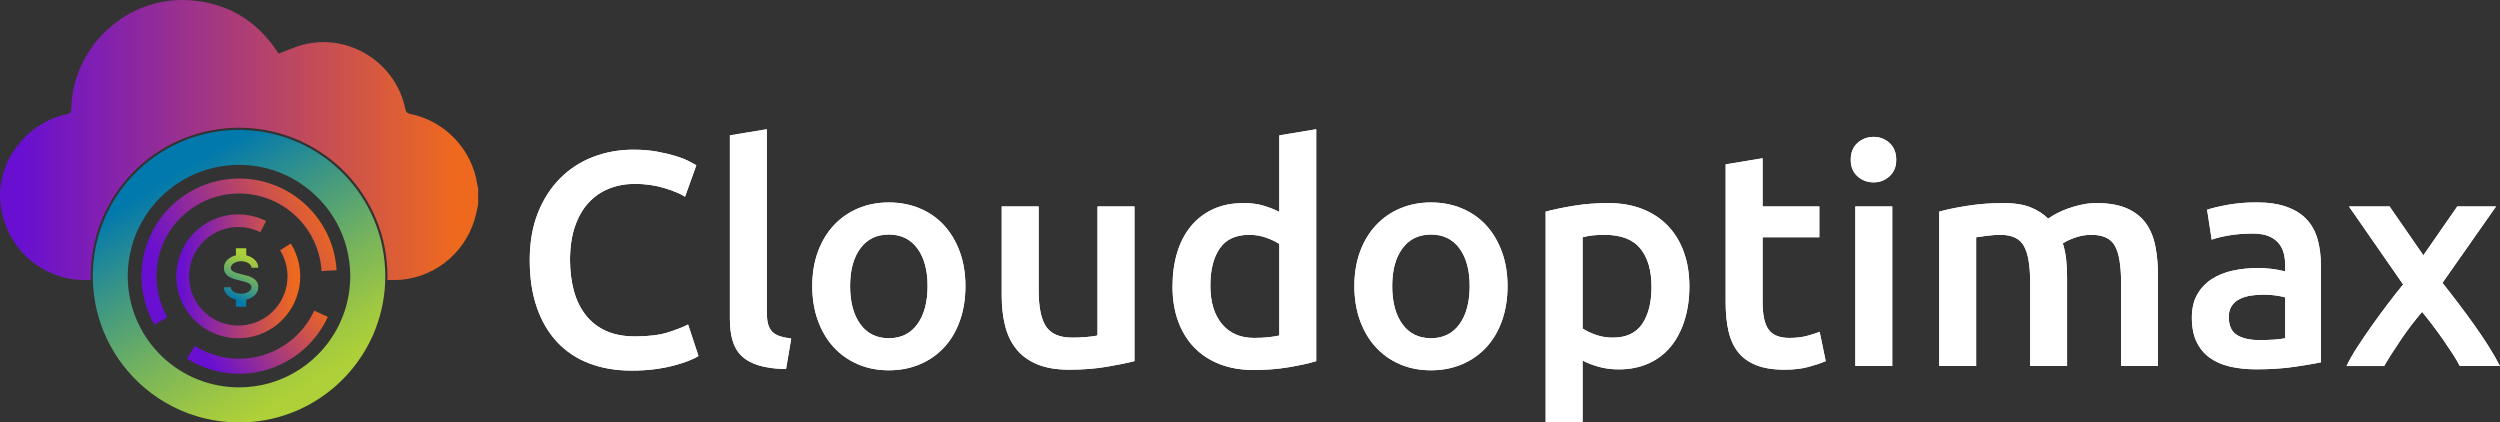 <?xml version="1.0" encoding="UTF-8"?>
<svg id="Layer_2" xmlns="http://www.w3.org/2000/svg" xmlns:xlink="http://www.w3.org/1999/xlink" viewBox="0 0 491.65 83.08">
  <rect x="0" y="0" width="491.65" height="83.08" fill="#333333" stroke="none"/>
  <defs>
    <style>
      .cls-1 {
        clip-path: url(#clippath-6);
      }

      .cls-2 {
        clip-path: url(#clippath-7);
      }

      .cls-3 {
        clip-path: url(#clippath-4);
      }

      .cls-4 {
        fill: url(#linear-gradient-2);
      }

      .cls-5 {
        clip-path: url(#clippath-9);
      }

      .cls-6 {
        clip-path: url(#clippath-10);
      }

      .cls-7 {
        fill: #fff;
      }

      .cls-8 {
        clip-path: url(#clippath-11);
      }

      .cls-9 {
        fill: url(#linear-gradient-4);
      }

      .cls-10 {
        fill: url(#linear-gradient-3);
      }

      .cls-11 {
        clip-path: url(#clippath-1);
      }

      .cls-12 {
        fill: url(#linear-gradient-5);
      }

      .cls-13 {
        clip-path: url(#clippath-5);
      }

      .cls-14 {
        clip-path: url(#clippath-8);
      }

      .cls-15 {
        clip-path: url(#clippath-3);
      }

      .cls-16 {
        fill: url(#linear-gradient-6);
      }

      .cls-17 {
        clip-path: url(#clippath-2);
      }

      .cls-18 {
        fill: url(#linear-gradient);
      }

      .cls-19 {
        clip-path: url(#clippath);
      }
    </style>
    <linearGradient id="linear-gradient" x1="49.97" y1="49.17" x2="45.11" y2="59.46" gradientUnits="userSpaceOnUse">
      <stop offset=".13" stop-color="#aed038"/>
      <stop offset=".23" stop-color="#9fc842"/>
      <stop offset=".43" stop-color="#78b45c"/>
      <stop offset=".7" stop-color="#3a9586"/>
      <stop offset=".92" stop-color="#0279ad"/>
    </linearGradient>
    <linearGradient id="linear-gradient-2" x1="34.67" y1="54.34" x2="59.03" y2="54.34" gradientUnits="userSpaceOnUse">
      <stop offset=".04" stop-color="#680fd2"/>
      <stop offset=".95" stop-color="#ee691e"/>
    </linearGradient>
    <linearGradient id="linear-gradient-3" x1="30.18" y1="54.83" x2="65.35" y2="39.41" xlink:href="#linear-gradient-2"/>
    <linearGradient id="linear-gradient-4" x1="41.46" y1="73.86" x2="63.99" y2="57.73" xlink:href="#linear-gradient-2"/>
    <linearGradient id="linear-gradient-5" x1="61.78" y1="79" x2="32.25" y2="29.62" gradientUnits="userSpaceOnUse">
      <stop offset=".06" stop-color="#aed038"/>
      <stop offset=".17" stop-color="#9fc842"/>
      <stop offset=".38" stop-color="#78b45c"/>
      <stop offset=".67" stop-color="#3a9586"/>
      <stop offset=".91" stop-color="#0279ad"/>
    </linearGradient>
    <linearGradient id="linear-gradient-6" x1="0" y1="27.54" x2="94.03" y2="27.54" xlink:href="#linear-gradient-2"/>
    <clipPath id="clippath">
      <path class="cls-7" d="M116.6,30.88c-2.48.96-4.64,2.37-6.48,4.23s-3.29,4.13-4.35,6.81c-1.06,2.68-1.59,5.76-1.59,9.24s.46,6.56,1.38,9.24c.92,2.68,2.24,4.95,3.96,6.81,1.72,1.86,3.82,3.27,6.3,4.23,2.48.96,5.28,1.44,8.4,1.44,1.6,0,3.1-.09,4.5-.27,1.4-.18,2.66-.42,3.78-.72,1.12-.3,2.09-.61,2.91-.93.82-.32,1.47-.64,1.95-.96l-2.04-6.18c-.92.48-2.22.99-3.9,1.53-1.68.54-3.86.81-6.54.81-2.24,0-4.16-.37-5.76-1.11-1.6-.74-2.92-1.78-3.96-3.12-1.04-1.34-1.81-2.93-2.31-4.77-.5-1.84-.75-3.86-.75-6.06,0-2.48.32-4.66.96-6.54.64-1.88,1.53-3.44,2.67-4.68,1.14-1.24,2.49-2.17,4.05-2.79,1.56-.62,3.24-.93,5.04-.93,2.08,0,4.01.27,5.79.81,1.78.54,3.15,1.11,4.11,1.71l2.22-6.18c-.28-.16-.76-.42-1.44-.78s-1.54-.7-2.58-1.02c-1.04-.32-2.26-.61-3.66-.87-1.4-.26-2.96-.39-4.68-.39-2.84,0-5.5.48-7.98,1.44"/>
    </clipPath>
    <clipPath id="clippath-1">
      <path class="cls-7" d="M150.8,25.42l-7.26,1.2v36.12c0,1.56.17,2.95.51,4.17.34,1.22.93,2.24,1.77,3.06.84.82,1.97,1.45,3.39,1.89,1.42.44,3.21.68,5.37.72l1.02-6c-.96-.12-1.75-.29-2.37-.51-.62-.22-1.11-.54-1.47-.96-.36-.42-.61-.93-.75-1.53-.14-.6-.21-1.34-.21-2.22V25.42Z"/>
    </clipPath>
    <clipPath id="clippath-2">
      <path class="cls-7" d="M169.19,63.76c-1.34-1.84-2.01-4.34-2.01-7.5s.67-5.59,2.01-7.41c1.34-1.82,3.21-2.73,5.61-2.73s4.27.91,5.61,2.73c1.34,1.82,2.01,4.29,2.01,7.41s-.67,5.66-2.01,7.5c-1.34,1.84-3.21,2.76-5.61,2.76s-4.27-.92-5.61-2.76M168.74,40.99c-1.84.78-3.43,1.89-4.77,3.33-1.34,1.44-2.38,3.17-3.12,5.19-.74,2.02-1.11,4.27-1.11,6.75s.37,4.74,1.11,6.78c.74,2.04,1.77,3.78,3.09,5.22,1.32,1.44,2.9,2.56,4.74,3.36,1.84.8,3.88,1.2,6.12,1.2s4.29-.4,6.15-1.2c1.86-.8,3.45-1.92,4.77-3.36,1.32-1.44,2.34-3.18,3.06-5.22.72-2.04,1.08-4.3,1.08-6.78s-.37-4.73-1.11-6.75c-.74-2.02-1.77-3.75-3.09-5.19-1.32-1.44-2.91-2.55-4.77-3.33-1.86-.78-3.89-1.17-6.09-1.17s-4.22.39-6.06,1.17"/>
    </clipPath>
    <clipPath id="clippath-3">
      <path class="cls-7" d="M215.84,40.6v25.38c-.48.12-1.21.22-2.19.3-.98.08-1.91.12-2.79.12-2.44,0-4.15-.72-5.13-2.16-.98-1.44-1.47-3.84-1.47-7.2v-16.44h-7.26v17.58c0,2.12.22,4.07.66,5.85.44,1.78,1.17,3.31,2.19,4.59,1.02,1.28,2.38,2.28,4.08,3,1.7.72,3.81,1.08,6.33,1.08,2.68,0,5.14-.19,7.38-.57,2.24-.38,4.06-.75,5.46-1.11v-30.42h-7.26Z"/>
    </clipPath>
    <clipPath id="clippath-4">
      <path class="cls-7" d="M240.31,63.73c-1.52-1.82-2.28-4.33-2.28-7.53s.61-5.52,1.83-7.32,3.15-2.7,5.79-2.7c1.2,0,2.33.19,3.39.57,1.06.38,1.91.79,2.55,1.23v18c-.52.12-1.19.23-2.01.33-.82.1-1.81.15-2.97.15-2.68,0-4.78-.91-6.3-2.73M258.85,25.42l-7.26,1.2v15.06c-.84-.44-1.84-.84-3-1.2-1.16-.36-2.5-.54-4.02-.54-2.24,0-4.22.39-5.94,1.17-1.72.78-3.18,1.89-4.38,3.33-1.2,1.44-2.11,3.17-2.73,5.19-.62,2.02-.93,4.27-.93,6.75s.37,4.79,1.11,6.81c.74,2.02,1.8,3.74,3.18,5.16,1.38,1.42,3.05,2.51,5.01,3.27,1.96.76,4.18,1.14,6.66,1.14s4.69-.18,6.87-.54c2.18-.36,3.99-.76,5.43-1.2V25.42Z"/>
    </clipPath>
    <clipPath id="clippath-5">
      <path class="cls-7" d="M275.8,63.76c-1.34-1.84-2.01-4.34-2.01-7.5s.67-5.59,2.01-7.41c1.34-1.82,3.21-2.73,5.61-2.73s4.27.91,5.61,2.73c1.34,1.82,2.01,4.29,2.01,7.41s-.67,5.66-2.01,7.5c-1.34,1.84-3.21,2.76-5.61,2.76s-4.27-.92-5.61-2.76M275.35,40.99c-1.84.78-3.43,1.89-4.77,3.33-1.34,1.44-2.38,3.17-3.12,5.19-.74,2.02-1.11,4.27-1.11,6.75s.37,4.74,1.11,6.78c.74,2.04,1.77,3.78,3.09,5.22,1.32,1.44,2.9,2.56,4.74,3.36,1.84.8,3.88,1.2,6.12,1.2s4.29-.4,6.15-1.2c1.86-.8,3.45-1.92,4.77-3.36,1.32-1.44,2.34-3.18,3.06-5.22.72-2.04,1.08-4.3,1.08-6.78s-.37-4.73-1.11-6.75c-.74-2.02-1.77-3.75-3.09-5.19-1.32-1.44-2.91-2.55-4.77-3.33s-3.89-1.17-6.09-1.17-4.22.39-6.06,1.17"/>
    </clipPath>
    <clipPath id="clippath-6">
      <path class="cls-7" d="M313.78,65.83c-1.06-.38-1.91-.79-2.55-1.23v-17.94c.72-.2,1.45-.33,2.19-.39.74-.06,1.45-.09,2.13-.09,3.24,0,5.59.9,7.05,2.7,1.46,1.8,2.19,4.32,2.19,7.56,0,3.04-.61,5.46-1.83,7.26-1.22,1.8-3.15,2.7-5.79,2.7-1.2,0-2.33-.19-3.39-.57M309.43,40.48c-2.16.36-3.98.74-5.46,1.14v41.46h7.26v-12.18c.8.44,1.82.84,3.06,1.2,1.24.36,2.6.54,4.08.54,2.2,0,4.17-.4,5.91-1.2,1.74-.8,3.19-1.92,4.35-3.36,1.16-1.44,2.05-3.16,2.67-5.16.62-2,.93-4.2.93-6.6,0-2.52-.37-4.79-1.11-6.81-.74-2.02-1.8-3.74-3.18-5.16-1.38-1.42-3.05-2.51-5.01-3.27-1.96-.76-4.18-1.14-6.66-1.14s-4.68.18-6.84.54"/>
    </clipPath>
    <clipPath id="clippath-7">
      <path class="cls-7" d="M339.37,32.32v27.18c0,2.08.18,3.93.54,5.55.36,1.62.98,3,1.86,4.14.88,1.14,2.07,2.01,3.57,2.61,1.5.6,3.37.9,5.61.9,1.84,0,3.44-.19,4.8-.57,1.36-.38,2.46-.75,3.3-1.11l-1.2-5.76c-.6.24-1.41.5-2.43.78-1.02.28-2.19.42-3.51.42-1.92,0-3.28-.54-4.08-1.62-.8-1.08-1.2-2.88-1.2-5.4v-12.78h11.16v-6.06h-11.16v-9.48l-7.26,1.2Z"/>
    </clipPath>
    <clipPath id="clippath-8">
      <path class="cls-7" d="M364.87,71.98h7.26v-31.38h-7.26v31.38ZM365.29,28.12c-.88.8-1.32,1.9-1.32,3.3s.44,2.44,1.32,3.24c.88.8,1.94,1.2,3.18,1.2s2.24-.4,3.12-1.2c.88-.8,1.32-1.88,1.32-3.24s-.44-2.5-1.32-3.3c-.88-.8-1.92-1.2-3.12-1.2s-2.3.4-3.18,1.2"/>
    </clipPath>
    <clipPath id="clippath-9">
      <path class="cls-7" d="M409.42,40.24c-.94.2-1.83.45-2.67.75-.84.3-1.6.63-2.28.99-.68.36-1.24.7-1.68,1.02-.92-.92-2.07-1.66-3.45-2.22-1.38-.56-3.15-.84-5.31-.84-2.52,0-4.91.18-7.17.54-2.26.36-4.09.74-5.49,1.14v30.36h7.26v-25.32c.48-.08,1.2-.18,2.16-.3.96-.12,1.84-.18,2.64-.18,2.24,0,3.77.73,4.59,2.19.82,1.46,1.23,3.83,1.23,7.11v16.5h7.26v-17.34c0-1.28-.06-2.48-.18-3.6-.12-1.12-.34-2.18-.66-3.18.52-.36,1.3-.73,2.34-1.11,1.04-.38,2.14-.57,3.3-.57,2.28,0,3.82.73,4.62,2.19.8,1.46,1.2,3.83,1.2,7.11v16.5h7.26v-17.64c0-2.12-.17-4.07-.51-5.85-.34-1.78-.96-3.3-1.86-4.56-.9-1.26-2.14-2.24-3.72-2.94-1.58-.7-3.59-1.05-6.03-1.05-.96,0-1.91.1-2.85.3"/>
    </clipPath>
    <clipPath id="clippath-10">
      <path class="cls-7" d="M439.93,65.89c-1.08-.66-1.62-1.85-1.62-3.57,0-.88.2-1.61.6-2.19.4-.58.93-1.03,1.59-1.35.66-.32,1.4-.54,2.22-.66.82-.12,1.63-.18,2.43-.18.92,0,1.76.06,2.52.18.76.12,1.34.24,1.74.36v8.04c-1.16.24-2.86.36-5.1.36-1.84,0-3.3-.33-4.38-.99M438.07,40.29c-1.76.32-3.1.64-4.02.96l.9,5.88c.88-.32,2.02-.6,3.42-.84,1.4-.24,2.94-.36,4.62-.36,1.24,0,2.27.16,3.09.48.82.32,1.48.77,1.98,1.35.5.58.85,1.25,1.05,2.01.2.76.3,1.56.3,2.4v1.2c-1-.24-1.94-.41-2.82-.51-.88-.1-1.72-.15-2.52-.15-1.72,0-3.37.17-4.95.51-1.58.34-2.97.9-4.17,1.68-1.2.78-2.15,1.79-2.85,3.03-.7,1.24-1.05,2.76-1.05,4.56s.31,3.46.93,4.74c.62,1.28,1.48,2.32,2.58,3.12,1.1.8,2.43,1.38,3.99,1.74,1.56.36,3.28.54,5.16.54,2.84,0,5.39-.17,7.65-.51,2.26-.34,3.95-.63,5.07-.87v-19.02c0-1.84-.21-3.53-.63-5.07-.42-1.54-1.12-2.85-2.1-3.93-.98-1.08-2.29-1.92-3.93-2.52-1.64-.6-3.66-.9-6.06-.9-2,0-3.88.16-5.64.48"/>
    </clipPath>
    <clipPath id="clippath-11">
      <path class="cls-7" d="M483.25,40.6l-6.67,9.61-6.65-9.61h-7.98l10.65,15.34c-1.03,1.25-2.07,2.58-3.12,3.97-1.05,1.39-2.07,2.78-3.06,4.18-.99,1.39-1.91,2.76-2.78,4.09-.87,1.33-1.59,2.6-2.18,3.81h7.4c.88-1.52,2-3.27,3.34-5.25,1.35-1.98,2.72-3.78,4.13-5.41.68.83,1.37,1.71,2.09,2.65.71.93,1.4,1.88,2.06,2.83.65.95,1.27,1.87,1.85,2.75.58.88,1.05,1.69,1.41,2.42h7.9c-1.3-2.49-2.97-5.14-4.98-7.97-2.02-2.83-4.13-5.62-6.33-8.38l10.54-15.03h-7.62Z"/>
    </clipPath>
  </defs>
  <g id="Layer_1-2" data-name="Layer_1">
    <g>
      <path class="cls-18" d="M44.03,56.49h1.35c0,.69.93,1.28,2.03,1.28s2.03-.59,2.03-1.28-.7-.96-2.19-1.3c-1.43-.34-3.22-.76-3.22-2.54,0-1.14.99-2.12,2.37-2.44v-1.39h2.03v1.39c1.37.33,2.37,1.3,2.37,2.44h-1.35c0-.69-.93-1.28-2.03-1.28s-2.03.59-2.03,1.28.7.96,2.19,1.3c1.43.34,3.22.76,3.22,2.54,0,1.14-.99,2.12-2.37,2.44v1.39h-2.03v-1.39c-1.37-.33-2.37-1.3-2.37-2.44Z"/>
      <path class="cls-4" d="M52.31,43.45c-2.63-1.32-5.65-1.64-8.5-.91-2.85.73-5.34,2.48-7,4.9-1.67,2.43-2.4,5.37-2.06,8.3s1.72,5.63,3.9,7.61c2.18,1.98,5,3.11,7.94,3.17,2.94.06,5.81-.94,8.07-2.82,2.26-1.89,3.76-4.52,4.23-7.43.47-2.91-.14-5.88-1.7-8.38l-2.12,1.32c1.24,1.98,1.72,4.35,1.35,6.66-.37,2.31-1.56,4.41-3.36,5.91-1.8,1.5-4.07,2.3-6.41,2.24-2.34-.05-4.58-.95-6.31-2.52-1.73-1.58-2.83-3.72-3.1-6.05-.27-2.32.31-4.67,1.64-6.6,1.32-1.93,3.3-3.31,5.57-3.9,2.27-.58,4.67-.33,6.76.72l1.12-2.23Z"/>
      <path class="cls-10" d="M66.2,53.14c-.18-2.89-1-5.7-2.42-8.22-1.41-2.52-3.38-4.7-5.75-6.35s-5.09-2.76-7.94-3.22c-2.86-.46-5.78-.27-8.55.56-2.77.83-5.32,2.27-7.46,4.22-2.14,1.95-3.8,4.36-4.88,7.05-1.07,2.69-1.53,5.58-1.33,8.47.2,2.89,1.05,5.69,2.49,8.2l2.56-1.46c-1.22-2.13-1.94-4.5-2.11-6.94-.17-2.44.21-4.89,1.12-7.17.91-2.27,2.32-4.31,4.13-5.97,1.81-1.65,3.97-2.87,6.31-3.58,2.35-.7,4.82-.86,7.24-.47,2.42.39,4.72,1.32,6.72,2.72,2.01,1.4,3.67,3.24,4.87,5.38,1.2,2.14,1.9,4.52,2.04,6.96l2.94-.18Z"/>
      <path class="cls-9" d="M36.77,70.53c2.31,1.46,4.91,2.41,7.62,2.79,2.71.38,5.47.17,8.09-.61,2.62-.78,5.05-2.11,7.12-3.9,2.07-1.79,3.73-4,4.87-6.49l-2.68-1.23c-.97,2.1-2.37,3.98-4.13,5.49-1.75,1.52-3.81,2.64-6.03,3.3-2.22.66-4.56.83-6.85.51-2.29-.32-4.49-1.12-6.45-2.36l-1.58,2.49Z"/>
      <path class="cls-12" d="M47.88,25.56c-.29-.02-.57-.02-.86-.02s-.57,0-.86.02c-15.49.45-27.91,13.15-27.91,28.75,0,6.07,1.88,11.7,5.09,16.34.2.3.41.59.63.88,5.24,7.01,13.62,11.55,23.05,11.55,11.64,0,21.66-6.91,26.18-16.86.09-.19.18-.38.26-.56.02-.05.04-.09.06-.15.05-.12.1-.25.15-.38.07-.15.13-.31.18-.46,1.24-3.21,1.92-6.7,1.92-10.35,0-15.6-12.42-28.3-27.9-28.75ZM53.16,75.31c-.06.02-.12.04-.19.05-1.89.53-3.9.82-5.96.82-.3,0-.59,0-.89-.02-11.68-.46-21-10.07-21-21.86,0-2.04.28-4.02.81-5.89.79-2.84,2.14-5.45,3.92-7.69,4-5.05,10.2-8.3,17.15-8.3s13.14,3.24,17.15,8.3c.7.87,1.32,1.8,1.88,2.77.03.05.06.1.09.16,1.76,3.15,2.76,6.78,2.76,10.65,0,9.95-6.64,18.34-15.73,21Z"/>
      <path class="cls-16" d="M94.03,36.91v3.31c-.22.98-.4,1.97-.69,2.93-2.07,6.98-8.52,11.91-15.79,11.92h-1.36c0-.25.01-.51.01-.77,0-15.83-12.6-28.71-28.31-29.17-.29-.01-.58-.02-.87-.02s-.58,0-.87.02c-15.72.46-28.32,13.34-28.32,29.17,0,.25,0,.51.01.76h-1.33c-8.51-.02-15.58-6.61-16.43-15.15-.8-8,4.97-15.72,13.12-17.48.66-.15.8-.4.81-1.02C14.27,9.04,25.11-.87,37.43.06c7.29.55,13,3.93,17.06,10.04.12.18.24.35.3.45,1.64-.61,3.19-1.34,4.82-1.76,8.99-2.31,18.23,3.5,20.09,12.61.13.64.39.89,1.02,1.02,6.82,1.37,12.15,7.02,13.14,13.88.03.21.11.41.17.61Z"/>
    </g>
    <g>
      <g>
        <path class="cls-7" d="M116.6,30.88c-2.48.96-4.64,2.37-6.48,4.23s-3.29,4.13-4.35,6.81c-1.06,2.68-1.59,5.76-1.59,9.24s.46,6.56,1.38,9.24c.92,2.68,2.24,4.95,3.96,6.81,1.72,1.86,3.82,3.27,6.3,4.23,2.48.96,5.28,1.44,8.4,1.44,1.6,0,3.1-.09,4.5-.27,1.4-.18,2.66-.42,3.78-.72,1.12-.3,2.09-.61,2.91-.93.82-.32,1.47-.64,1.95-.96l-2.04-6.18c-.92.48-2.22.99-3.9,1.53-1.68.54-3.86.81-6.54.81-2.24,0-4.16-.37-5.76-1.11-1.6-.74-2.92-1.78-3.96-3.12-1.04-1.34-1.81-2.93-2.31-4.77-.5-1.84-.75-3.86-.75-6.06,0-2.48.32-4.66.96-6.54.64-1.88,1.53-3.44,2.67-4.68,1.14-1.24,2.49-2.17,4.05-2.79,1.56-.62,3.24-.93,5.04-.93,2.08,0,4.01.27,5.79.81,1.78.54,3.15,1.11,4.11,1.71l2.22-6.18c-.28-.16-.76-.42-1.44-.78s-1.54-.7-2.58-1.02c-1.04-.32-2.26-.61-3.66-.87-1.4-.26-2.96-.39-4.68-.39-2.84,0-5.5.48-7.98,1.44"/>
        <g class="cls-19">
          <rect class="cls-7" x="104.18" y="29.44" width="33.18" height="43.44"/>
        </g>
      </g>
      <g>
        <path class="cls-7" d="M150.8,25.42l-7.26,1.2v36.12c0,1.56.17,2.95.51,4.17.34,1.22.93,2.24,1.77,3.06.84.82,1.97,1.45,3.39,1.89,1.42.44,3.21.68,5.37.72l1.02-6c-.96-.12-1.75-.29-2.37-.51-.62-.22-1.11-.54-1.47-.96-.36-.42-.61-.93-.75-1.53-.14-.6-.21-1.34-.21-2.22V25.42Z"/>
        <g class="cls-11">
          <rect class="cls-7" x="143.54" y="25.42" width="12.06" height="47.16"/>
        </g>
      </g>
      <g>
        <path class="cls-7" d="M169.19,63.76c-1.34-1.84-2.01-4.34-2.01-7.5s.67-5.59,2.01-7.41c1.34-1.82,3.21-2.73,5.61-2.73s4.27.91,5.61,2.73c1.34,1.82,2.01,4.29,2.01,7.41s-.67,5.66-2.01,7.5c-1.34,1.84-3.21,2.76-5.61,2.76s-4.27-.92-5.61-2.76M168.74,40.99c-1.84.78-3.43,1.89-4.77,3.33-1.34,1.44-2.38,3.17-3.12,5.19-.74,2.02-1.11,4.27-1.11,6.75s.37,4.74,1.11,6.78c.74,2.04,1.77,3.78,3.09,5.22,1.32,1.44,2.9,2.56,4.74,3.36,1.84.8,3.88,1.2,6.12,1.2s4.29-.4,6.15-1.2c1.86-.8,3.45-1.92,4.77-3.36,1.32-1.44,2.34-3.18,3.06-5.22.72-2.04,1.08-4.3,1.08-6.78s-.37-4.73-1.11-6.75c-.74-2.02-1.77-3.75-3.09-5.19-1.32-1.44-2.91-2.55-4.77-3.33-1.86-.78-3.89-1.17-6.09-1.17s-4.22.39-6.06,1.17"/>
        <g class="cls-17">
          <rect class="cls-7" x="159.74" y="39.82" width="30.12" height="33"/>
        </g>
      </g>
      <g>
        <path class="cls-7" d="M215.84,40.6v25.38c-.48.12-1.21.22-2.19.3-.98.08-1.91.12-2.79.12-2.44,0-4.15-.72-5.13-2.16-.98-1.44-1.47-3.84-1.47-7.2v-16.44h-7.26v17.58c0,2.12.22,4.07.66,5.85.44,1.78,1.17,3.31,2.19,4.59,1.02,1.28,2.38,2.28,4.08,3,1.7.72,3.81,1.08,6.33,1.08,2.68,0,5.14-.19,7.38-.57,2.24-.38,4.06-.75,5.46-1.11v-30.42h-7.26Z"/>
        <g class="cls-15">
          <rect class="cls-7" x="197" y="40.6" width="26.1" height="32.1"/>
        </g>
      </g>
      <g>
        <path class="cls-7" d="M240.31,63.73c-1.52-1.82-2.28-4.33-2.28-7.53s.61-5.52,1.83-7.32,3.15-2.7,5.79-2.7c1.2,0,2.33.19,3.39.57,1.06.38,1.91.79,2.55,1.23v18c-.52.12-1.19.23-2.01.33-.82.1-1.81.15-2.97.15-2.68,0-4.78-.91-6.3-2.73M258.85,25.42l-7.26,1.2v15.06c-.84-.44-1.84-.84-3-1.2-1.16-.36-2.5-.54-4.02-.54-2.24,0-4.22.39-5.94,1.17-1.72.78-3.18,1.89-4.38,3.33-1.2,1.44-2.11,3.17-2.73,5.19-.62,2.02-.93,4.27-.93,6.75s.37,4.79,1.11,6.81c.74,2.02,1.8,3.74,3.18,5.16,1.38,1.42,3.05,2.51,5.01,3.27,1.96.76,4.18,1.14,6.66,1.14s4.69-.18,6.87-.54c2.18-.36,3.99-.76,5.43-1.2V25.42Z"/>
        <g class="cls-3">
          <rect class="cls-7" x="230.59" y="25.42" width="28.26" height="47.34"/>
        </g>
      </g>
      <g>
        <path class="cls-7" d="M275.8,63.76c-1.34-1.84-2.01-4.34-2.01-7.5s.67-5.59,2.01-7.41c1.34-1.82,3.21-2.73,5.61-2.73s4.27.91,5.61,2.73c1.34,1.82,2.01,4.29,2.01,7.41s-.67,5.66-2.01,7.5c-1.34,1.84-3.21,2.76-5.61,2.76s-4.27-.92-5.61-2.76M275.35,40.99c-1.84.78-3.43,1.89-4.77,3.33-1.34,1.44-2.38,3.17-3.12,5.19-.74,2.02-1.11,4.27-1.11,6.75s.37,4.74,1.11,6.78c.74,2.04,1.77,3.78,3.09,5.22,1.32,1.44,2.9,2.56,4.74,3.36,1.84.8,3.88,1.2,6.12,1.2s4.29-.4,6.15-1.2c1.86-.8,3.45-1.92,4.77-3.36,1.32-1.44,2.34-3.18,3.06-5.22.72-2.04,1.08-4.3,1.08-6.78s-.37-4.73-1.11-6.75c-.74-2.02-1.77-3.75-3.09-5.19-1.32-1.44-2.91-2.55-4.77-3.33s-3.89-1.17-6.09-1.17-4.22.39-6.06,1.17"/>
        <g class="cls-13">
          <rect class="cls-7" x="266.35" y="39.82" width="30.12" height="33"/>
        </g>
      </g>
      <g>
        <path class="cls-7" d="M313.78,65.83c-1.06-.38-1.91-.79-2.55-1.23v-17.94c.72-.2,1.45-.33,2.19-.39.74-.06,1.45-.09,2.13-.09,3.24,0,5.59.9,7.05,2.7,1.46,1.8,2.19,4.32,2.19,7.56,0,3.04-.61,5.46-1.83,7.26-1.22,1.8-3.15,2.7-5.79,2.7-1.2,0-2.33-.19-3.39-.57M309.43,40.48c-2.16.36-3.98.74-5.46,1.14v41.46h7.26v-12.18c.8.44,1.82.84,3.06,1.2,1.24.36,2.6.54,4.08.54,2.2,0,4.17-.4,5.91-1.2,1.74-.8,3.19-1.92,4.35-3.36,1.16-1.44,2.05-3.16,2.67-5.16.62-2,.93-4.2.93-6.6,0-2.52-.37-4.79-1.11-6.81-.74-2.02-1.8-3.74-3.18-5.16-1.38-1.42-3.05-2.51-5.01-3.27-1.96-.76-4.18-1.14-6.66-1.14s-4.68.18-6.84.54"/>
        <g class="cls-1">
          <rect class="cls-7" x="303.97" y="39.94" width="28.26" height="43.14"/>
        </g>
      </g>
      <g>
        <path class="cls-7" d="M339.37,32.32v27.18c0,2.08.18,3.93.54,5.55.36,1.62.98,3,1.86,4.14.88,1.14,2.07,2.01,3.57,2.61,1.5.6,3.37.9,5.61.9,1.84,0,3.44-.19,4.8-.57,1.36-.38,2.46-.75,3.3-1.11l-1.2-5.76c-.6.24-1.41.5-2.43.78-1.02.28-2.19.42-3.51.42-1.92,0-3.28-.54-4.08-1.62-.8-1.08-1.2-2.88-1.2-5.4v-12.78h11.16v-6.06h-11.16v-9.48l-7.26,1.2Z"/>
        <g class="cls-2">
          <rect class="cls-7" x="339.37" y="31.12" width="19.68" height="41.58"/>
        </g>
      </g>
      <g>
        <path class="cls-7" d="M364.87,71.98h7.26v-31.38h-7.26v31.38ZM365.29,28.12c-.88.8-1.32,1.9-1.32,3.3s.44,2.44,1.32,3.24c.88.8,1.94,1.2,3.18,1.2s2.24-.4,3.12-1.2c.88-.8,1.32-1.88,1.32-3.24s-.44-2.5-1.32-3.3c-.88-.8-1.92-1.2-3.12-1.2s-2.3.4-3.18,1.2"/>
        <g class="cls-14">
          <rect class="cls-7" x="363.97" y="26.92" width="8.94" height="45.06"/>
        </g>
      </g>
      <g>
        <path class="cls-7" d="M409.42,40.24c-.94.2-1.83.45-2.67.75-.84.3-1.6.63-2.28.99-.68.36-1.24.7-1.68,1.02-.92-.92-2.07-1.66-3.45-2.22-1.38-.56-3.15-.84-5.31-.84-2.52,0-4.91.18-7.17.54-2.26.36-4.09.74-5.49,1.14v30.36h7.26v-25.32c.48-.08,1.2-.18,2.16-.3.96-.12,1.84-.18,2.64-.18,2.24,0,3.77.73,4.59,2.19.82,1.46,1.23,3.83,1.23,7.11v16.5h7.26v-17.34c0-1.28-.06-2.48-.18-3.6-.12-1.12-.34-2.18-.66-3.18.52-.36,1.3-.73,2.34-1.11,1.04-.38,2.14-.57,3.3-.57,2.28,0,3.82.73,4.62,2.19.8,1.46,1.2,3.83,1.2,7.11v16.5h7.26v-17.64c0-2.12-.17-4.07-.51-5.85-.34-1.78-.96-3.3-1.86-4.56-.9-1.26-2.14-2.24-3.72-2.94-1.58-.7-3.59-1.05-6.03-1.05-.96,0-1.91.1-2.85.3"/>
        <g class="cls-5">
          <rect class="cls-7" x="381.37" y="39.94" width="43.02" height="32.04"/>
        </g>
      </g>
      <g>
        <path class="cls-7" d="M439.93,65.89c-1.08-.66-1.62-1.85-1.62-3.57,0-.88.2-1.61.6-2.19.4-.58.93-1.03,1.59-1.35.66-.32,1.4-.54,2.22-.66.82-.12,1.63-.18,2.43-.18.92,0,1.76.06,2.52.18.76.12,1.34.24,1.74.36v8.04c-1.16.24-2.86.36-5.1.36-1.84,0-3.3-.33-4.38-.99M438.07,40.29c-1.76.32-3.1.64-4.02.96l.9,5.88c.88-.32,2.02-.6,3.42-.84,1.4-.24,2.94-.36,4.62-.36,1.24,0,2.27.16,3.09.48.82.32,1.48.77,1.98,1.35.5.58.85,1.25,1.05,2.01.2.76.3,1.56.3,2.4v1.2c-1-.24-1.94-.41-2.82-.51-.88-.1-1.72-.15-2.52-.15-1.72,0-3.37.17-4.95.51-1.58.34-2.97.9-4.17,1.68-1.2.78-2.15,1.79-2.85,3.03-.7,1.24-1.05,2.76-1.05,4.56s.31,3.46.93,4.74c.62,1.28,1.48,2.32,2.58,3.12,1.1.8,2.43,1.38,3.99,1.74,1.56.36,3.28.54,5.16.54,2.84,0,5.39-.17,7.65-.51,2.26-.34,3.95-.63,5.07-.87v-19.02c0-1.84-.21-3.53-.63-5.07-.42-1.54-1.12-2.85-2.1-3.93-.98-1.08-2.29-1.92-3.93-2.52-1.64-.6-3.66-.9-6.06-.9-2,0-3.88.16-5.64.48"/>
        <g class="cls-6">
          <rect class="cls-7" x="431.05" y="39.82" width="25.38" height="32.82"/>
        </g>
      </g>
      <g>
        <path class="cls-7" d="M483.25,40.6l-6.67,9.61-6.65-9.61h-7.98l10.65,15.34c-1.03,1.25-2.07,2.58-3.12,3.97-1.05,1.39-2.07,2.78-3.06,4.18-.99,1.39-1.91,2.76-2.78,4.09-.87,1.33-1.59,2.6-2.18,3.81h7.4c.88-1.52,2-3.27,3.34-5.25,1.35-1.98,2.72-3.78,4.13-5.41.68.83,1.37,1.71,2.09,2.65.71.93,1.4,1.88,2.06,2.83.65.95,1.27,1.87,1.85,2.75.58.88,1.05,1.69,1.41,2.42h7.9c-1.3-2.49-2.97-5.14-4.98-7.97-2.02-2.83-4.13-5.62-6.33-8.38l10.54-15.03h-7.62Z"/>
        <g class="cls-8">
          <rect class="cls-7" x="461.47" y="40.6" width="30.18" height="31.38"/>
        </g>
      </g>
    </g>
  </g>
</svg>